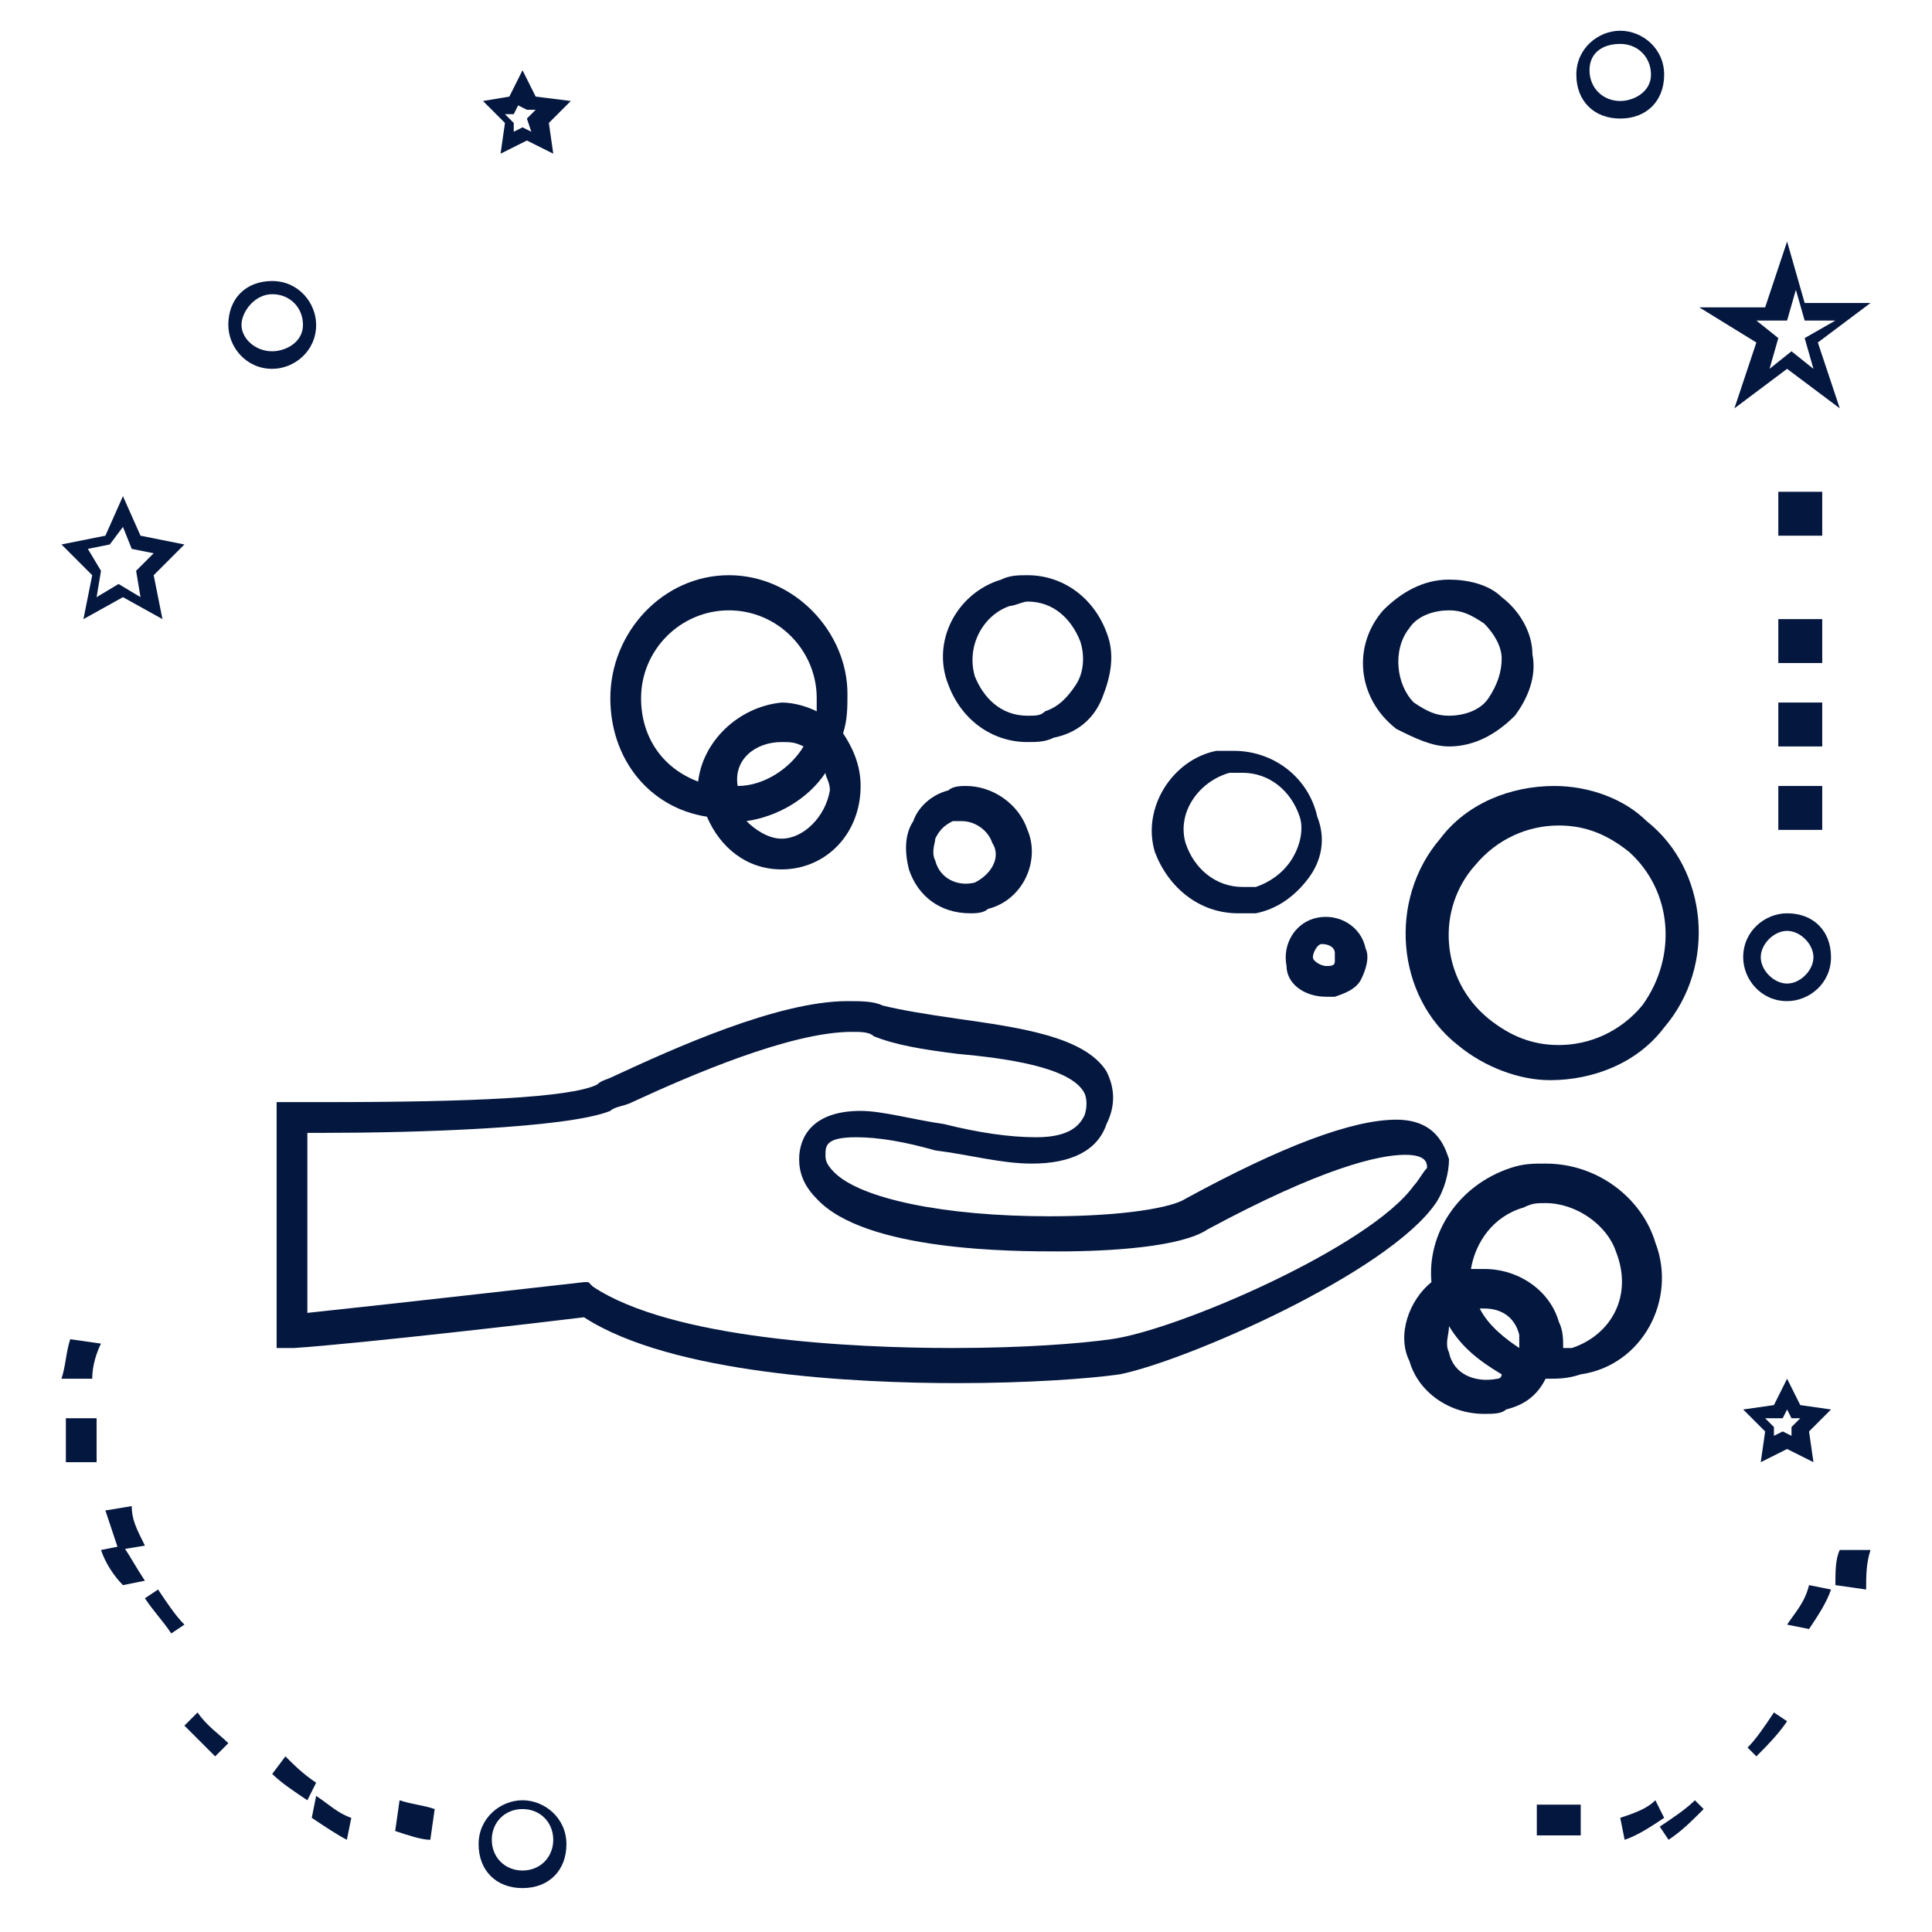 <?xml version="1.0" encoding="UTF-8"?> <!-- Generator: Adobe Illustrator 23.0.0, SVG Export Plug-In . SVG Version: 6.00 Build 0) --> <svg xmlns="http://www.w3.org/2000/svg" xmlns:xlink="http://www.w3.org/1999/xlink" id="Layer_1" x="0px" y="0px" viewBox="0 0 44 44" style="enable-background:new 0 0 44 44;" xml:space="preserve"> <style type="text/css"> .st0{fill:#04173F;} .st1{fill-rule:evenodd;clip-rule:evenodd;fill:#04173F;} </style> <title>noun_soap_2128922_000000</title> <desc>Created with Sketch.</desc> <g id="Our-Selling-Approach"> <g transform="translate(-521, -2193)"> <g id="Unlocking-Your-Potential" transform="translate(46, 2033)"> <g id="noun_soap_2128922_000000" transform="translate(475, 160)"> <path id="Shape" class="st0" d="M32.7,27.4c0.2-0.3,0.3-0.7,0.3-1c-0.1-0.3-0.3-0.9-1.2-0.9c-1,0-2.6,0.6-4.8,1.8 c-0.3,0.2-1.4,0.4-3.1,0.4c-2.4,0-4.3-0.4-4.9-1c-0.2-0.2-0.2-0.3-0.2-0.4c0-0.2,0-0.4,0.7-0.4c0.5,0,1.1,0.1,1.8,0.3 c0.8,0.1,1.5,0.3,2.2,0.3c0.9,0,1.5-0.3,1.7-0.9c0.2-0.4,0.2-0.8,0-1.2c-0.5-0.8-2-1-3.4-1.2c-0.7-0.1-1.3-0.2-1.7-0.3 c-0.2-0.1-0.5-0.1-0.8-0.1c-1.6,0-4,1.1-5.3,1.7c-0.2,0.1-0.3,0.1-0.4,0.2c-0.6,0.3-2.9,0.4-6.2,0.4c-0.5,0-0.7,0-0.7,0l-0.4,0 v5.6l0.4,0c1.5-0.1,5.8-0.6,6.6-0.7c2,1.3,6.2,1.5,8.5,1.5c1.6,0,3-0.1,3.7-0.2C27,31,31.6,29,32.7,27.4z M32.2,27 c-1,1.4-5.4,3.3-6.9,3.5c-0.7,0.1-2,0.2-3.6,0.2c-2.3,0-6.4-0.2-8.2-1.4l-0.1-0.1l-0.1,0c0,0-4.4,0.5-6.3,0.7v-4.1 c0.1,0,0.2,0,0.4,0c2,0,5.5-0.1,6.5-0.5c0.1-0.1,0.3-0.1,0.5-0.2c1.3-0.6,3.6-1.6,5-1.6c0.2,0,0.4,0,0.5,0.1 c0.5,0.2,1.1,0.3,1.9,0.4c1.1,0.1,2.6,0.3,2.9,0.9c0,0,0.1,0.2,0,0.5c-0.1,0.2-0.3,0.5-1.1,0.5c-0.6,0-1.3-0.1-2.1-0.3 c-0.7-0.1-1.4-0.3-1.9-0.3c-1.1,0-1.4,0.6-1.4,1.1c0,0.3,0.1,0.6,0.4,0.9c1.1,1.2,4.5,1.2,5.5,1.2c1.2,0,2.8-0.1,3.4-0.5 c2.6-1.4,3.9-1.7,4.5-1.7c0.5,0,0.5,0.2,0.5,0.3C32.4,26.7,32.3,26.9,32.2,27z"></path> <path class="st0" d="M16.6,13.1c-1.5,0-2.7,1.3-2.7,2.8c0,1.4,0.9,2.5,2.2,2.7c0.3,0.7,0.9,1.2,1.7,1.2c1,0,1.8-0.8,1.8-1.9 c0-0.5-0.2-0.9-0.4-1.2c0.1-0.3,0.1-0.6,0.1-0.9C19.3,14.4,18.1,13.1,16.6,13.1z M15.9,17.8c-0.8-0.3-1.3-1-1.3-1.9 c0-1.1,0.9-2,2-2c1.1,0,2,0.9,2,2c0,0.1,0,0.2,0,0.3c-0.2-0.1-0.5-0.2-0.8-0.2C16.8,16.1,16,16.9,15.9,17.8z M17.8,16.9 c0.2,0,0.3,0,0.5,0.1c-0.3,0.5-0.9,0.9-1.5,0.9C16.7,17.3,17.2,16.9,17.8,16.9z M17.8,19.1c-0.3,0-0.6-0.2-0.8-0.4 c0.7-0.1,1.4-0.5,1.8-1.1c0,0.1,0.1,0.2,0.1,0.4C18.8,18.6,18.3,19.1,17.8,19.1z"></path> <path class="st0" d="M37.7,28.3c-0.3-1-1.3-1.8-2.5-1.8c-0.3,0-0.5,0-0.8,0.1c-1.2,0.4-1.9,1.5-1.8,2.6 c-0.5,0.4-0.8,1.2-0.5,1.8c0.2,0.7,0.9,1.2,1.7,1.2c0.2,0,0.4,0,0.5-0.1c0.4-0.1,0.7-0.3,0.9-0.7c0.3,0,0.5,0,0.8-0.1 C37.4,31.1,38.2,29.6,37.7,28.3z M34.1,31.4c-0.5,0.1-1-0.1-1.1-0.6c-0.1-0.2,0-0.4,0-0.6c0.3,0.5,0.7,0.8,1.2,1.1 C34.2,31.4,34.1,31.4,34.1,31.4z M33.7,29.8c0,0,0.1,0,0.1,0c0.4,0,0.7,0.2,0.8,0.6c0,0.1,0,0.2,0,0.3 C34.3,30.5,33.9,30.2,33.7,29.8z M35.8,30.7c-0.1,0-0.1,0-0.2,0c0-0.2,0-0.4-0.1-0.6c-0.2-0.7-0.9-1.2-1.7-1.2 c-0.1,0-0.2,0-0.3,0c0.1-0.6,0.5-1.2,1.2-1.4c0.2-0.1,0.3-0.1,0.5-0.1c0.7,0,1.4,0.5,1.6,1.1C37.2,29.5,36.7,30.4,35.8,30.7z"></path> <path class="st0" d="M33,17L33,17c0.6,0,1.1-0.3,1.5-0.7c0.3-0.4,0.5-0.9,0.4-1.4c0-0.5-0.3-1-0.7-1.3c-0.3-0.3-0.8-0.4-1.2-0.4 c-0.6,0-1.1,0.3-1.5,0.7c-0.7,0.8-0.6,2,0.3,2.7C32.2,16.8,32.6,17,33,17z M32.1,14.3c0.2-0.3,0.6-0.4,0.9-0.4 c0.3,0,0.5,0.1,0.8,0.3c0.2,0.2,0.4,0.5,0.4,0.8c0,0.3-0.1,0.6-0.3,0.9c-0.2,0.3-0.6,0.4-0.9,0.4c-0.3,0-0.5-0.1-0.8-0.3 C31.8,15.6,31.7,14.8,32.1,14.3z"></path> <path class="st0" d="M35.4,17.9c-1,0-2,0.4-2.6,1.2c-1.2,1.4-1,3.6,0.4,4.7c0.6,0.5,1.4,0.8,2.1,0.8c1,0,2-0.4,2.6-1.2 c1.2-1.4,1-3.6-0.4-4.7C37,18.2,36.2,17.9,35.4,17.9z M37.4,22.9c-0.5,0.6-1.2,0.9-1.9,0.9c-0.6,0-1.1-0.2-1.6-0.6 c-1.1-0.9-1.2-2.5-0.3-3.5c0.5-0.6,1.2-0.9,1.9-0.9c0.6,0,1.1,0.2,1.6,0.6C38.1,20.3,38.2,21.8,37.4,22.9z"></path> <path class="st0" d="M30.2,22.7c0.1,0,0.1,0,0.2,0c0.3-0.1,0.5-0.2,0.6-0.4c0.1-0.2,0.2-0.5,0.1-0.7c-0.1-0.5-0.6-0.8-1.1-0.7 c-0.5,0.1-0.8,0.6-0.7,1.1C29.3,22.4,29.7,22.7,30.2,22.7z M30.1,21.5C30.1,21.5,30.1,21.5,30.1,21.5c0.2,0,0.3,0.1,0.3,0.2 c0,0.1,0,0.1,0,0.2c0,0.1-0.1,0.1-0.2,0.1c-0.1,0-0.3-0.1-0.3-0.2C29.9,21.7,30,21.5,30.1,21.5z"></path> <path class="st0" d="M28.2,20.8c0.1,0,0.3,0,0.4,0c0.5-0.1,0.9-0.4,1.2-0.8c0.3-0.4,0.4-0.9,0.2-1.4c-0.2-0.9-1-1.5-1.9-1.5 c-0.1,0-0.3,0-0.4,0c-1,0.2-1.7,1.3-1.4,2.3C26.6,20.2,27.3,20.8,28.2,20.8z M28,17.6c0.1,0,0.2,0,0.3,0c0.6,0,1.1,0.4,1.3,1 c0.1,0.3,0,0.7-0.2,1c-0.2,0.3-0.5,0.5-0.8,0.6c-0.1,0-0.2,0-0.3,0c-0.6,0-1.1-0.4-1.3-1C26.8,18.5,27.3,17.8,28,17.6z"></path> <path class="st0" d="M22,17.9c-0.1,0-0.3,0-0.4,0.1c-0.4,0.1-0.7,0.4-0.8,0.7c-0.2,0.3-0.2,0.7-0.1,1.1c0.2,0.6,0.7,1,1.4,1 c0.1,0,0.3,0,0.4-0.1c0.8-0.2,1.2-1.1,0.9-1.8C23.2,18.3,22.6,17.9,22,17.9z M22.2,20.1c-0.4,0.1-0.8-0.1-0.9-0.5 c-0.1-0.2,0-0.4,0-0.5c0.1-0.2,0.2-0.3,0.4-0.4c0.1,0,0.1,0,0.2,0c0.3,0,0.6,0.2,0.7,0.5C22.8,19.5,22.6,19.9,22.2,20.1z"></path> <path class="st0" d="M25.1,15.9c0.2-0.5,0.3-1,0.1-1.5c-0.3-0.8-1-1.3-1.8-1.3c-0.2,0-0.4,0-0.6,0.1c-1,0.3-1.6,1.4-1.2,2.4 c0.3,0.8,1,1.3,1.8,1.3h0c0.2,0,0.4,0,0.6-0.1C24.5,16.7,24.9,16.4,25.1,15.9z M23.4,16.3c-0.6,0-1-0.4-1.2-0.9 c-0.2-0.7,0.2-1.4,0.8-1.6c0.1,0,0.3-0.1,0.4-0.1c0.6,0,1,0.4,1.2,0.9c0.1,0.3,0.1,0.7-0.1,1c-0.2,0.3-0.4,0.5-0.7,0.6 C23.7,16.3,23.6,16.3,23.4,16.3z"></path> <path class="st0" d="M11.9,41c-0.5,0-1,0.4-1,1s0.4,1,1,1s1-0.4,1-1S12.4,41,11.9,41z M11.9,42.6c-0.4,0-0.7-0.3-0.7-0.7 c0-0.4,0.3-0.7,0.7-0.7s0.7,0.3,0.7,0.7C12.6,42.3,12.3,42.6,11.9,42.6z"></path> <path class="st0" d="M2.8,13.6l0.9,0.5l-0.2-1l0.7-0.7l-1-0.2l-0.4-0.9l-0.4,0.9l-1,0.2l0.7,0.7l-0.2,1L2.8,13.6z M2,12.5 l0.5-0.1L2.8,12L3,12.5l0.5,0.1l-0.4,0.4l0.1,0.6l-0.5-0.3l-0.5,0.3l0.1-0.6L2,12.5z"></path> <path class="st0" d="M12.2,2.2l-0.3-0.6l-0.3,0.6L11,2.3l0.5,0.5l-0.1,0.7l0.6-0.3l0.6,0.3l-0.1-0.7l0.5-0.5L12.2,2.2z M12.1,3 l-0.2-0.1L11.7,3l0-0.2l-0.2-0.2l0.2,0l0.1-0.2L12,2.5l0.2,0l-0.2,0.2L12.1,3z"></path> <path class="st0" d="M40.7,33l0.6,0.3l-0.1-0.7l0.5-0.5L41,32l-0.3-0.6L40.4,32l-0.7,0.1l0.5,0.5l-0.1,0.7L40.7,33z M40.6,32.3 l0.1-0.2l0.1,0.2l0.2,0l-0.2,0.2l0,0.2l-0.2-0.1l-0.2,0.1l0-0.2l-0.2-0.2L40.6,32.3z"></path> <path class="st0" d="M40.7,5.5l-0.5,1.5h-1.5L40,7.8l-0.5,1.5l1.2-0.9l1.2,0.9l-0.5-1.5l1.2-0.9h-1.5L40.7,5.5z M41.1,7.7 l0.2,0.7l-0.5-0.4l-0.5,0.4l0.2-0.7l-0.5-0.4h0.7l0.2-0.7l0.2,0.7h0.7L41.1,7.7z"></path> <path class="st0" d="M36.9,0.7c-0.5,0-1,0.4-1,1s0.4,1,1,1s1-0.4,1-1S37.4,0.7,36.9,0.7z M36.9,2.3c-0.4,0-0.7-0.3-0.7-0.7 S36.5,1,36.9,1c0.4,0,0.7,0.3,0.7,0.7S37.2,2.3,36.9,2.3z"></path> <path class="st0" d="M40.7,20.8c-0.5,0-1,0.4-1,1c0,0.5,0.4,1,1,1c0.5,0,1-0.4,1-1C41.7,21.2,41.3,20.8,40.7,20.8z M40.7,22.4 c-0.3,0-0.6-0.3-0.6-0.6c0-0.3,0.3-0.6,0.6-0.6c0.3,0,0.6,0.3,0.6,0.6C41.3,22.1,41,22.4,40.7,22.4z"></path> <path class="st0" d="M5.2,7.4c0,0.5,0.4,1,1,1c0.5,0,1-0.4,1-1c0-0.5-0.4-1-1-1C5.6,6.4,5.2,6.8,5.2,7.4z M6.2,6.7 c0.4,0,0.7,0.3,0.7,0.7S6.5,8,6.2,8C5.8,8,5.5,7.7,5.5,7.4S5.8,6.7,6.2,6.7z"></path> <path id="Path" class="st1" d="M9,41.7c0.3,0.1,0.6,0.2,0.8,0.2l0.1-0.7c-0.3-0.1-0.5-0.1-0.8-0.2L9,41.7z"></path> <path class="st1" d="M2.2,32.8c0-0.2,0-0.3,0-0.5l-0.7,0c0,0.2,0,0.3,0,0.5c0,0.2,0,0.3,0,0.5l0.7,0C2.2,33.1,2.2,33,2.2,32.8z"></path> <path class="st1" d="M3,34.3l-0.6,0.1c0.1,0.3,0.2,0.6,0.3,0.9l0.6-0.1C3.1,34.8,3,34.6,3,34.3z"></path> <path class="st1" d="M7.1,41.4c0.3,0.2,0.6,0.4,0.8,0.5l0.1-0.5c-0.3-0.1-0.5-0.3-0.8-0.5L7.1,41.4z"></path> <path class="st1" d="M3.3,36.4c0.2,0.3,0.4,0.5,0.6,0.8l0.3-0.2c-0.2-0.2-0.4-0.5-0.6-0.8L3.3,36.4z"></path> <path class="st1" d="M4.2,39.3c0.2,0.2,0.5,0.5,0.7,0.7l0.3-0.3c-0.2-0.2-0.5-0.4-0.7-0.7L4.2,39.3z"></path> <path class="st1" d="M6.2,40.4c0.2,0.2,0.5,0.4,0.8,0.6l0.2-0.4c-0.3-0.2-0.5-0.4-0.7-0.6L6.2,40.4z"></path> <path class="st1" d="M2.3,35.3c0.1,0.3,0.3,0.6,0.5,0.8L3.3,36c-0.2-0.3-0.3-0.5-0.5-0.8L2.3,35.3z"></path> <path class="st1" d="M2.1,31.4c0-0.3,0.1-0.6,0.2-0.8l-0.7-0.1c-0.1,0.3-0.1,0.6-0.2,0.9L2.1,31.4z"></path> <path class="st1" d="M41.8,36.1l0.7,0.1c0-0.3,0-0.6,0.1-0.9l-0.7,0C41.8,35.5,41.8,35.8,41.8,36.1z"></path> <path class="st1" d="M39.8,39.8L40,40c0.2-0.2,0.5-0.5,0.7-0.8l-0.3-0.2C40.2,39.3,40,39.6,39.8,39.8z"></path> <path class="st1" d="M40.7,37l0.5,0.1c0.2-0.3,0.4-0.6,0.5-0.9l-0.5-0.1C41.1,36.5,40.9,36.7,40.7,37z"></path> <path class="st1" d="M36.9,41.4l0.1,0.5c0.3-0.1,0.6-0.3,0.9-0.5L37.7,41C37.5,41.2,37.2,41.3,36.9,41.4z"></path> <path class="st1" d="M37.8,41.6l0.2,0.3c0.3-0.2,0.5-0.4,0.8-0.7L38.6,41C38.4,41.2,38.1,41.4,37.8,41.6z"></path> <path class="st1" d="M35,41.1l0,0.7c0.1,0,0.2,0,0.3,0c0.2,0,0.5,0,0.7,0l0-0.7C35.6,41.1,35.3,41.1,35,41.1z"></path> <rect id="Rectangle" x="40.5" y="17.9" class="st1" width="1" height="1"></rect> <rect x="40.5" y="11.2" class="st1" width="1" height="1"></rect> <rect x="40.5" y="14.1" class="st1" width="1" height="1"></rect> <rect x="40.5" y="16" class="st1" width="1" height="1"></rect> </g> </g> </g> </g> </svg> 